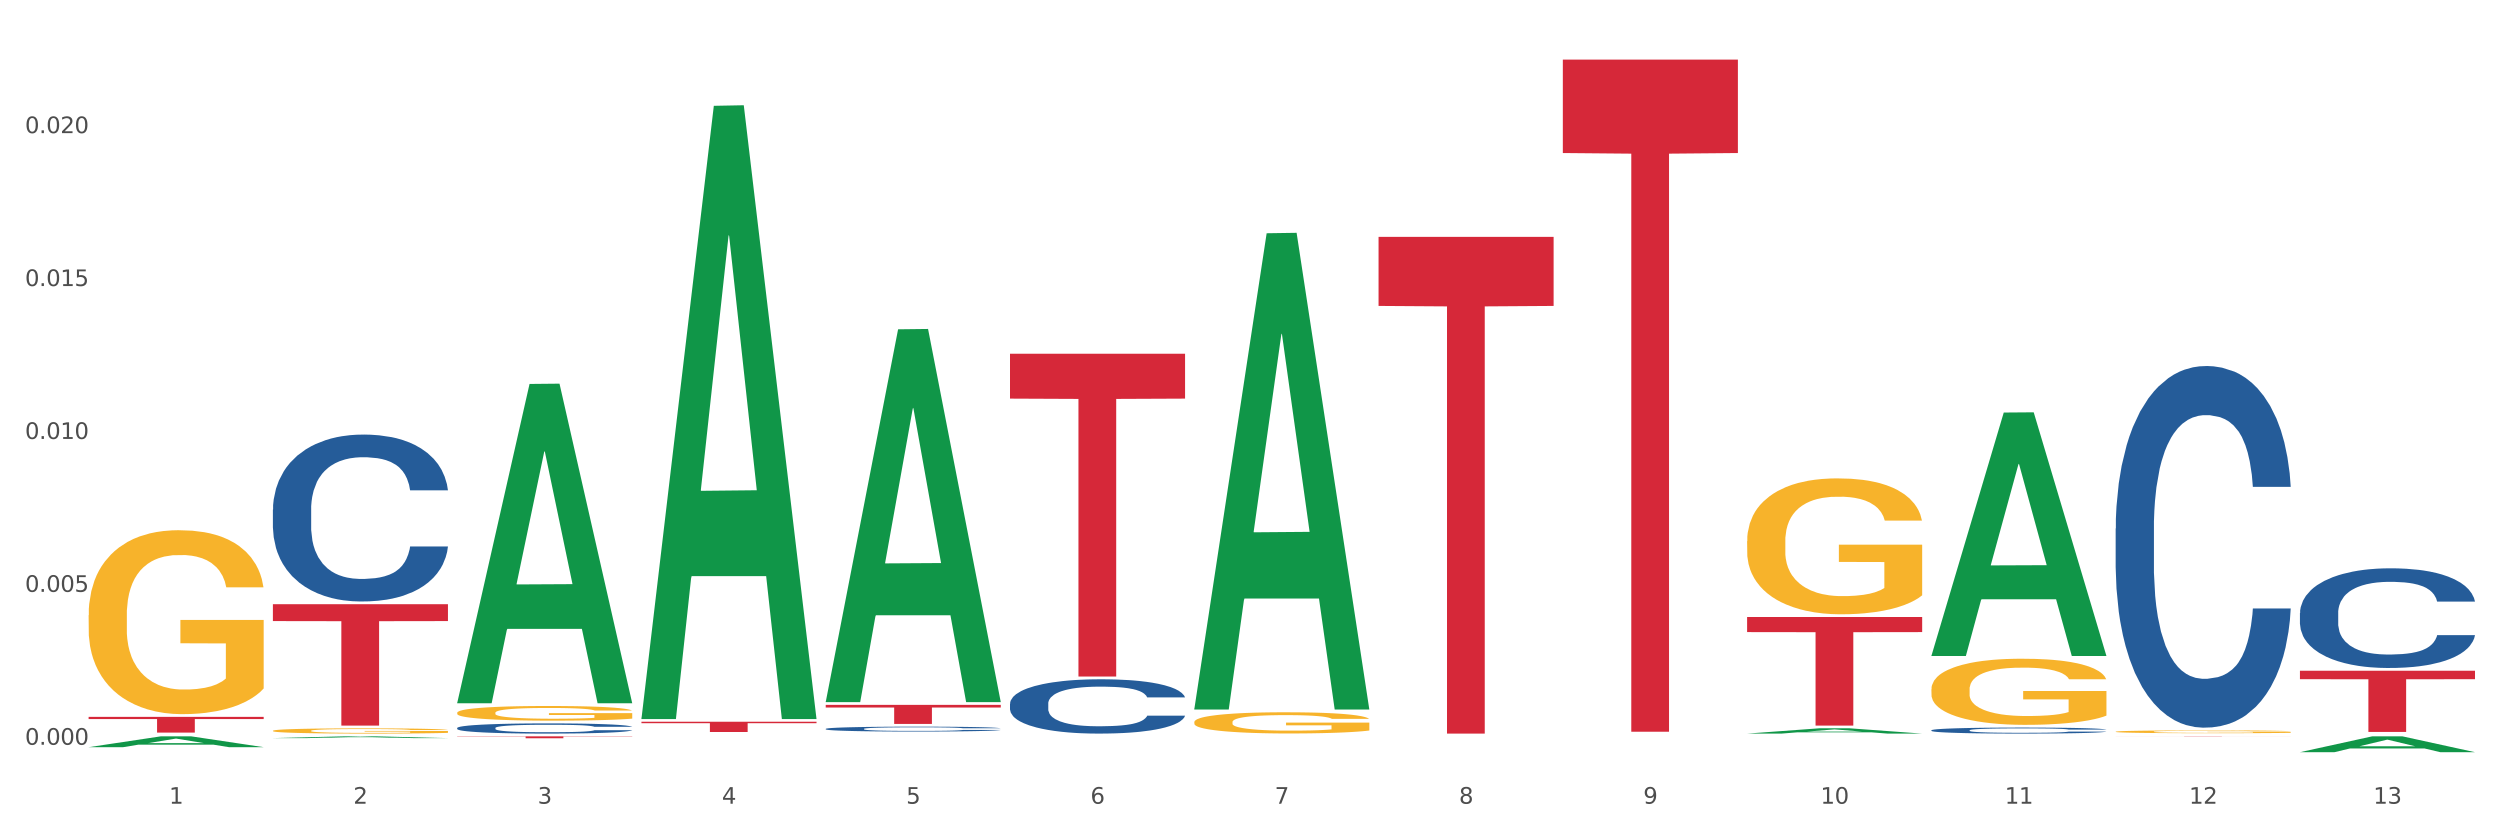 <?xml version="1.0" encoding="utf-8" standalone="no"?>
<!DOCTYPE svg PUBLIC "-//W3C//DTD SVG 1.1//EN"
  "http://www.w3.org/Graphics/SVG/1.1/DTD/svg11.dtd">
<svg xmlns:xlink="http://www.w3.org/1999/xlink" width="1080pt" height="360pt" viewBox="0 0 1080 360" xmlns="http://www.w3.org/2000/svg" version="1.1">
 <rect x="0" y="0" width="1080" height="360" fill="#333333" stroke="none"/>
 <defs>
  <style type="text/css">*{stroke-linejoin: round; stroke-linecap: butt}</style>
 </defs>
 <g id="figure_1">
  <g id="patch_1">
   <path d="M 0 360 
L 1080 360 
L 1080 0 
L 0 0 
z
" style="fill: #ffffff; stroke: #ffffff; stroke-linejoin: miter"/>
  </g>
  <g id="axes_1">
   <g id="matplotlib.axis_1">
    <g id="xtick_1">
     <g id="text_1">
      <!-- 1 -->
      <g style="fill: #4d4d4d" transform="translate(73.043 347.204) scale(0.096 -0.096)">
       <defs>
        <path id="DejaVuSans-31" d="M 794 531 
L 1825 531 
L 1825 4091 
L 703 3866 
L 703 4441 
L 1819 4666 
L 2450 4666 
L 2450 531 
L 3481 531 
L 3481 0 
L 794 0 
L 794 531 
z
" transform="scale(0.016)"/>
       </defs>
       <use xlink:href="#DejaVuSans-31"/>
      </g>
     </g>
    </g>
    <g id="xtick_2">
     <g id="text_2">
      <!-- 2 -->
      <g style="fill: #4d4d4d" transform="translate(152.65 347.204) scale(0.096 -0.096)">
       <defs>
        <path id="DejaVuSans-32" d="M 1228 531 
L 3431 531 
L 3431 0 
L 469 0 
L 469 531 
Q 828 903 1448 1529 
Q 2069 2156 2228 2338 
Q 2531 2678 2651 2914 
Q 2772 3150 2772 3378 
Q 2772 3750 2511 3984 
Q 2250 4219 1831 4219 
Q 1534 4219 1204 4116 
Q 875 4013 500 3803 
L 500 4441 
Q 881 4594 1212 4672 
Q 1544 4750 1819 4750 
Q 2544 4750 2975 4387 
Q 3406 4025 3406 3419 
Q 3406 3131 3298 2873 
Q 3191 2616 2906 2266 
Q 2828 2175 2409 1742 
Q 1991 1309 1228 531 
z
" transform="scale(0.016)"/>
       </defs>
       <use xlink:href="#DejaVuSans-32"/>
      </g>
     </g>
    </g>
    <g id="xtick_3">
     <g id="text_3">
      <!-- 3 -->
      <g style="fill: #4d4d4d" transform="translate(232.258 347.204) scale(0.096 -0.096)">
       <defs>
        <path id="DejaVuSans-33" d="M 2597 2516 
Q 3050 2419 3304 2112 
Q 3559 1806 3559 1356 
Q 3559 666 3084 287 
Q 2609 -91 1734 -91 
Q 1441 -91 1130 -33 
Q 819 25 488 141 
L 488 750 
Q 750 597 1062 519 
Q 1375 441 1716 441 
Q 2309 441 2620 675 
Q 2931 909 2931 1356 
Q 2931 1769 2642 2001 
Q 2353 2234 1838 2234 
L 1294 2234 
L 1294 2753 
L 1863 2753 
Q 2328 2753 2575 2939 
Q 2822 3125 2822 3475 
Q 2822 3834 2567 4026 
Q 2313 4219 1838 4219 
Q 1578 4219 1281 4162 
Q 984 4106 628 3988 
L 628 4550 
Q 988 4650 1302 4700 
Q 1616 4750 1894 4750 
Q 2613 4750 3031 4423 
Q 3450 4097 3450 3541 
Q 3450 3153 3228 2886 
Q 3006 2619 2597 2516 
z
" transform="scale(0.016)"/>
       </defs>
       <use xlink:href="#DejaVuSans-33"/>
      </g>
     </g>
    </g>
    <g id="xtick_4">
     <g id="text_4">
      <!-- 4 -->
      <g style="fill: #4d4d4d" transform="translate(311.865 347.204) scale(0.096 -0.096)">
       <defs>
        <path id="DejaVuSans-34" d="M 2419 4116 
L 825 1625 
L 2419 1625 
L 2419 4116 
z
M 2253 4666 
L 3047 4666 
L 3047 1625 
L 3713 1625 
L 3713 1100 
L 3047 1100 
L 3047 0 
L 2419 0 
L 2419 1100 
L 313 1100 
L 313 1709 
L 2253 4666 
z
" transform="scale(0.016)"/>
       </defs>
       <use xlink:href="#DejaVuSans-34"/>
      </g>
     </g>
    </g>
    <g id="xtick_5">
     <g id="text_5">
      <!-- 5 -->
      <g style="fill: #4d4d4d" transform="translate(391.473 347.204) scale(0.096 -0.096)">
       <defs>
        <path id="DejaVuSans-35" d="M 691 4666 
L 3169 4666 
L 3169 4134 
L 1269 4134 
L 1269 2991 
Q 1406 3038 1543 3061 
Q 1681 3084 1819 3084 
Q 2600 3084 3056 2656 
Q 3513 2228 3513 1497 
Q 3513 744 3044 326 
Q 2575 -91 1722 -91 
Q 1428 -91 1123 -41 
Q 819 9 494 109 
L 494 744 
Q 775 591 1075 516 
Q 1375 441 1709 441 
Q 2250 441 2565 725 
Q 2881 1009 2881 1497 
Q 2881 1984 2565 2268 
Q 2250 2553 1709 2553 
Q 1456 2553 1204 2497 
Q 953 2441 691 2322 
L 691 4666 
z
" transform="scale(0.016)"/>
       </defs>
       <use xlink:href="#DejaVuSans-35"/>
      </g>
     </g>
    </g>
    <g id="xtick_6">
     <g id="text_6">
      <!-- 6 -->
      <g style="fill: #4d4d4d" transform="translate(471.08 347.204) scale(0.096 -0.096)">
       <defs>
        <path id="DejaVuSans-36" d="M 2113 2584 
Q 1688 2584 1439 2293 
Q 1191 2003 1191 1497 
Q 1191 994 1439 701 
Q 1688 409 2113 409 
Q 2538 409 2786 701 
Q 3034 994 3034 1497 
Q 3034 2003 2786 2293 
Q 2538 2584 2113 2584 
z
M 3366 4563 
L 3366 3988 
Q 3128 4100 2886 4159 
Q 2644 4219 2406 4219 
Q 1781 4219 1451 3797 
Q 1122 3375 1075 2522 
Q 1259 2794 1537 2939 
Q 1816 3084 2150 3084 
Q 2853 3084 3261 2657 
Q 3669 2231 3669 1497 
Q 3669 778 3244 343 
Q 2819 -91 2113 -91 
Q 1303 -91 875 529 
Q 447 1150 447 2328 
Q 447 3434 972 4092 
Q 1497 4750 2381 4750 
Q 2619 4750 2861 4703 
Q 3103 4656 3366 4563 
z
" transform="scale(0.016)"/>
       </defs>
       <use xlink:href="#DejaVuSans-36"/>
      </g>
     </g>
    </g>
    <g id="xtick_7">
     <g id="text_7">
      <!-- 7 -->
      <g style="fill: #4d4d4d" transform="translate(550.688 347.204) scale(0.096 -0.096)">
       <defs>
        <path id="DejaVuSans-37" d="M 525 4666 
L 3525 4666 
L 3525 4397 
L 1831 0 
L 1172 0 
L 2766 4134 
L 525 4134 
L 525 4666 
z
" transform="scale(0.016)"/>
       </defs>
       <use xlink:href="#DejaVuSans-37"/>
      </g>
     </g>
    </g>
    <g id="xtick_8">
     <g id="text_8">
      <!-- 8 -->
      <g style="fill: #4d4d4d" transform="translate(630.295 347.204) scale(0.096 -0.096)">
       <defs>
        <path id="DejaVuSans-38" d="M 2034 2216 
Q 1584 2216 1326 1975 
Q 1069 1734 1069 1313 
Q 1069 891 1326 650 
Q 1584 409 2034 409 
Q 2484 409 2743 651 
Q 3003 894 3003 1313 
Q 3003 1734 2745 1975 
Q 2488 2216 2034 2216 
z
M 1403 2484 
Q 997 2584 770 2862 
Q 544 3141 544 3541 
Q 544 4100 942 4425 
Q 1341 4750 2034 4750 
Q 2731 4750 3128 4425 
Q 3525 4100 3525 3541 
Q 3525 3141 3298 2862 
Q 3072 2584 2669 2484 
Q 3125 2378 3379 2068 
Q 3634 1759 3634 1313 
Q 3634 634 3220 271 
Q 2806 -91 2034 -91 
Q 1263 -91 848 271 
Q 434 634 434 1313 
Q 434 1759 690 2068 
Q 947 2378 1403 2484 
z
M 1172 3481 
Q 1172 3119 1398 2916 
Q 1625 2713 2034 2713 
Q 2441 2713 2670 2916 
Q 2900 3119 2900 3481 
Q 2900 3844 2670 4047 
Q 2441 4250 2034 4250 
Q 1625 4250 1398 4047 
Q 1172 3844 1172 3481 
z
" transform="scale(0.016)"/>
       </defs>
       <use xlink:href="#DejaVuSans-38"/>
      </g>
     </g>
    </g>
    <g id="xtick_9">
     <g id="text_9">
      <!-- 9 -->
      <g style="fill: #4d4d4d" transform="translate(709.902 347.204) scale(0.096 -0.096)">
       <defs>
        <path id="DejaVuSans-39" d="M 703 97 
L 703 672 
Q 941 559 1184 500 
Q 1428 441 1663 441 
Q 2288 441 2617 861 
Q 2947 1281 2994 2138 
Q 2813 1869 2534 1725 
Q 2256 1581 1919 1581 
Q 1219 1581 811 2004 
Q 403 2428 403 3163 
Q 403 3881 828 4315 
Q 1253 4750 1959 4750 
Q 2769 4750 3195 4129 
Q 3622 3509 3622 2328 
Q 3622 1225 3098 567 
Q 2575 -91 1691 -91 
Q 1453 -91 1209 -44 
Q 966 3 703 97 
z
M 1959 2075 
Q 2384 2075 2632 2365 
Q 2881 2656 2881 3163 
Q 2881 3666 2632 3958 
Q 2384 4250 1959 4250 
Q 1534 4250 1286 3958 
Q 1038 3666 1038 3163 
Q 1038 2656 1286 2365 
Q 1534 2075 1959 2075 
z
" transform="scale(0.016)"/>
       </defs>
       <use xlink:href="#DejaVuSans-39"/>
      </g>
     </g>
    </g>
    <g id="xtick_10">
     <g id="text_10">
      <!-- 10 -->
      <g style="fill: #4d4d4d" transform="translate(786.456 347.204) scale(0.096 -0.096)">
       <defs>
        <path id="DejaVuSans-30" d="M 2034 4250 
Q 1547 4250 1301 3770 
Q 1056 3291 1056 2328 
Q 1056 1369 1301 889 
Q 1547 409 2034 409 
Q 2525 409 2770 889 
Q 3016 1369 3016 2328 
Q 3016 3291 2770 3770 
Q 2525 4250 2034 4250 
z
M 2034 4750 
Q 2819 4750 3233 4129 
Q 3647 3509 3647 2328 
Q 3647 1150 3233 529 
Q 2819 -91 2034 -91 
Q 1250 -91 836 529 
Q 422 1150 422 2328 
Q 422 3509 836 4129 
Q 1250 4750 2034 4750 
z
" transform="scale(0.016)"/>
       </defs>
       <use xlink:href="#DejaVuSans-31"/>
       <use xlink:href="#DejaVuSans-30" transform="translate(63.623 0)"/>
      </g>
     </g>
    </g>
    <g id="xtick_11">
     <g id="text_11">
      <!-- 11 -->
      <g style="fill: #4d4d4d" transform="translate(866.063 347.204) scale(0.096 -0.096)">
       <use xlink:href="#DejaVuSans-31"/>
       <use xlink:href="#DejaVuSans-31" transform="translate(63.623 0)"/>
      </g>
     </g>
    </g>
    <g id="xtick_12">
     <g id="text_12">
      <!-- 12 -->
      <g style="fill: #4d4d4d" transform="translate(945.671 347.204) scale(0.096 -0.096)">
       <use xlink:href="#DejaVuSans-31"/>
       <use xlink:href="#DejaVuSans-32" transform="translate(63.623 0)"/>
      </g>
     </g>
    </g>
    <g id="xtick_13">
     <g id="text_13">
      <!-- 13 -->
      <g style="fill: #4d4d4d" transform="translate(1025.278 347.204) scale(0.096 -0.096)">
       <use xlink:href="#DejaVuSans-31"/>
       <use xlink:href="#DejaVuSans-33" transform="translate(63.623 0)"/>
      </g>
     </g>
    </g>
    <g id="xtick_14"/>
    <g id="xtick_15"/>
    <g id="xtick_16"/>
    <g id="xtick_17"/>
    <g id="xtick_18"/>
    <g id="xtick_19"/>
    <g id="xtick_20"/>
    <g id="xtick_21"/>
    <g id="xtick_22"/>
    <g id="xtick_23"/>
    <g id="xtick_24"/>
    <g id="xtick_25"/>
   </g>
   <g id="matplotlib.axis_2">
    <g id="ytick_1">
     <g id="text_14">
      <!-- 0.000 -->
      <g style="fill: #4d4d4d" transform="translate(10.8 321.731) scale(0.096 -0.096)">
       <defs>
        <path id="DejaVuSans-2e" d="M 684 794 
L 1344 794 
L 1344 0 
L 684 0 
L 684 794 
z
" transform="scale(0.016)"/>
       </defs>
       <use xlink:href="#DejaVuSans-30"/>
       <use xlink:href="#DejaVuSans-2e" transform="translate(63.623 0)"/>
       <use xlink:href="#DejaVuSans-30" transform="translate(95.41 0)"/>
       <use xlink:href="#DejaVuSans-30" transform="translate(159.033 0)"/>
       <use xlink:href="#DejaVuSans-30" transform="translate(222.656 0)"/>
      </g>
     </g>
    </g>
    <g id="ytick_2">
     <g id="text_15">
      <!-- 0.005 -->
      <g style="fill: #4d4d4d" transform="translate(10.8 255.677) scale(0.096 -0.096)">
       <use xlink:href="#DejaVuSans-30"/>
       <use xlink:href="#DejaVuSans-2e" transform="translate(63.623 0)"/>
       <use xlink:href="#DejaVuSans-30" transform="translate(95.41 0)"/>
       <use xlink:href="#DejaVuSans-30" transform="translate(159.033 0)"/>
       <use xlink:href="#DejaVuSans-35" transform="translate(222.656 0)"/>
      </g>
     </g>
    </g>
    <g id="ytick_3">
     <g id="text_16">
      <!-- 0.010 -->
      <g style="fill: #4d4d4d" transform="translate(10.8 189.623) scale(0.096 -0.096)">
       <use xlink:href="#DejaVuSans-30"/>
       <use xlink:href="#DejaVuSans-2e" transform="translate(63.623 0)"/>
       <use xlink:href="#DejaVuSans-30" transform="translate(95.41 0)"/>
       <use xlink:href="#DejaVuSans-31" transform="translate(159.033 0)"/>
       <use xlink:href="#DejaVuSans-30" transform="translate(222.656 0)"/>
      </g>
     </g>
    </g>
    <g id="ytick_4">
     <g id="text_17">
      <!-- 0.015 -->
      <g style="fill: #4d4d4d" transform="translate(10.8 123.57) scale(0.096 -0.096)">
       <use xlink:href="#DejaVuSans-30"/>
       <use xlink:href="#DejaVuSans-2e" transform="translate(63.623 0)"/>
       <use xlink:href="#DejaVuSans-30" transform="translate(95.41 0)"/>
       <use xlink:href="#DejaVuSans-31" transform="translate(159.033 0)"/>
       <use xlink:href="#DejaVuSans-35" transform="translate(222.656 0)"/>
      </g>
     </g>
    </g>
    <g id="ytick_5">
     <g id="text_18">
      <!-- 0.020 -->
      <g style="fill: #4d4d4d" transform="translate(10.8 57.516) scale(0.096 -0.096)">
       <use xlink:href="#DejaVuSans-30"/>
       <use xlink:href="#DejaVuSans-2e" transform="translate(63.623 0)"/>
       <use xlink:href="#DejaVuSans-30" transform="translate(95.41 0)"/>
       <use xlink:href="#DejaVuSans-32" transform="translate(159.033 0)"/>
       <use xlink:href="#DejaVuSans-30" transform="translate(222.656 0)"/>
      </g>
     </g>
    </g>
    <g id="ytick_6"/>
    <g id="ytick_7"/>
    <g id="ytick_8"/>
    <g id="ytick_9"/>
    <g id="ytick_10"/>
   </g>
   <g id="PolyCollection_1">
    <path d="M 38.283 322.774 
L 38.361 322.77 
L 69.547 318.088 
L 82.49 318.083 
L 113.91 322.783 
L 98.941 322.783 
L 92.158 321.689 
L 59.958 321.689 
L 59.724 321.706 
L 53.175 322.783 
L 38.283 322.783 
L 38.283 322.774 
L 64.012 321.036 
L 88.103 321.031 
L 76.175 319.085 
L 76.019 319.076 
L 75.863 319.09 
L 63.934 321.031 
L 64.012 321.036 
L 38.283 322.774 
z
" clip-path="url(#p42f9d87f06)" style="fill: #109648"/>
    <path d="M 38.283 309.689 
L 113.91 309.689 
L 113.91 310.631 
L 84.161 310.637 
L 84.161 316.47 
L 67.853 316.47 
L 67.853 310.637 
L 38.283 310.631 
L 38.283 309.695 
L 38.283 309.689 
z
" clip-path="url(#p42f9d87f06)" style="fill: #d62839"/>
    <path d="M 117.89 261.016 
L 193.518 261.016 
L 193.518 268.306 
L 163.769 268.355 
L 163.769 313.474 
L 147.46 313.474 
L 147.46 268.355 
L 117.89 268.306 
L 117.89 261.065 
L 117.89 261.016 
z
" clip-path="url(#p42f9d87f06)" style="fill: #d62839"/>
    <path d="M 197.498 318.083 
L 273.125 318.083 
L 273.125 318.2 
L 243.376 318.201 
L 243.376 318.925 
L 227.068 318.925 
L 227.068 318.201 
L 197.498 318.2 
L 197.498 318.084 
L 197.498 318.083 
z
" clip-path="url(#p42f9d87f06)" style="fill: #d62839"/>
    <path d="M 277.105 311.799 
L 352.733 311.799 
L 352.733 312.414 
L 322.984 312.418 
L 322.984 316.227 
L 306.675 316.227 
L 306.675 312.418 
L 277.105 312.414 
L 277.105 311.803 
L 277.105 311.799 
z
" clip-path="url(#p42f9d87f06)" style="fill: #d62839"/>
    <path d="M 356.713 304.504 
L 432.34 304.504 
L 432.34 305.649 
L 402.591 305.657 
L 402.591 312.744 
L 386.283 312.744 
L 386.283 305.657 
L 356.713 305.649 
L 356.713 304.512 
L 356.713 304.504 
z
" clip-path="url(#p42f9d87f06)" style="fill: #d62839"/>
    <path d="M 436.32 152.824 
L 511.948 152.824 
L 511.948 172.203 
L 482.199 172.334 
L 482.199 292.275 
L 465.89 292.275 
L 465.89 172.334 
L 436.32 172.203 
L 436.32 152.955 
L 436.32 152.824 
z
" clip-path="url(#p42f9d87f06)" style="fill: #d62839"/>
    <path d="M 595.535 102.34 
L 671.163 102.34 
L 671.163 132.159 
L 641.413 132.36 
L 641.413 316.914 
L 625.105 316.914 
L 625.105 132.36 
L 595.535 132.159 
L 595.535 102.541 
L 595.535 102.34 
z
" clip-path="url(#p42f9d87f06)" style="fill: #d62839"/>
    <path d="M 754.75 266.548 
L 830.378 266.548 
L 830.378 273.065 
L 800.628 273.109 
L 800.628 313.448 
L 784.32 313.448 
L 784.32 273.109 
L 754.75 273.065 
L 754.75 266.592 
L 754.75 266.548 
z
" clip-path="url(#p42f9d87f06)" style="fill: #d62839"/>
    <path d="M 913.965 316.093 
L 914.055 316.092 
L 914.055 316.051 
L 914.233 316.017 
L 915.126 315.933 
L 916.465 315.864 
L 917.448 315.827 
L 918.43 315.797 
L 919.591 315.767 
L 921.019 315.736 
L 923.609 315.69 
L 925.216 315.667 
L 927.18 315.642 
L 930.752 315.607 
L 933.341 315.587 
L 936.02 315.57 
L 940.395 315.55 
L 943.252 315.541 
L 946.288 315.534 
L 949.949 315.53 
L 952.716 315.529 
L 958.788 315.532 
L 963.967 315.542 
L 966.467 315.55 
L 969.681 315.563 
L 971.378 315.572 
L 974.146 315.59 
L 977.003 315.613 
L 978.967 315.634 
L 981.914 315.671 
L 984.146 315.709 
L 986.2 315.756 
L 987.271 315.788 
L 988.075 315.819 
L 988.789 315.853 
L 989.503 315.908 
L 973.431 315.908 
L 972.806 315.869 
L 971.824 315.832 
L 970.396 315.796 
L 969.146 315.774 
L 967.003 315.746 
L 965.038 315.728 
L 962.985 315.715 
L 960.485 315.704 
L 958.52 315.698 
L 955.752 315.694 
L 950.306 315.695 
L 946.645 315.704 
L 944.145 315.715 
L 942.538 315.725 
L 941.109 315.736 
L 939.502 315.752 
L 937.627 315.775 
L 936.287 315.796 
L 934.948 315.823 
L 933.877 315.85 
L 932.894 315.881 
L 932.091 315.914 
L 931.466 315.949 
L 930.93 315.991 
L 930.484 316.061 
L 930.484 316.214 
L 930.662 316.249 
L 931.109 316.294 
L 931.644 316.329 
L 932.537 316.37 
L 933.341 316.398 
L 934.859 316.438 
L 936.555 316.472 
L 937.895 316.493 
L 939.234 316.511 
L 941.555 316.535 
L 944.145 316.555 
L 946.377 316.567 
L 949.413 316.579 
L 951.466 316.583 
L 953.252 316.585 
L 957.627 316.585 
L 960.752 316.582 
L 964.235 316.574 
L 966.913 316.564 
L 969.146 316.552 
L 971.646 316.532 
L 973.253 316.513 
L 973.253 316.28 
L 953.609 316.279 
L 953.609 316.124 
L 989.593 316.124 
L 989.593 316.579 
L 988.075 316.602 
L 986.378 316.623 
L 984.592 316.642 
L 981.914 316.666 
L 978.699 316.688 
L 975.842 316.703 
L 972.806 316.717 
L 969.235 316.729 
L 964.592 316.74 
L 961.735 316.745 
L 958.163 316.748 
L 953.967 316.749 
L 950.306 316.747 
L 946.734 316.741 
L 942.984 316.731 
L 939.323 316.717 
L 936.555 316.702 
L 933.787 316.684 
L 930.841 316.661 
L 928.519 316.639 
L 926.734 316.619 
L 924.769 316.593 
L 922.626 316.56 
L 921.019 316.53 
L 919.591 316.498 
L 918.073 316.458 
L 917.001 316.424 
L 915.93 316.38 
L 915.305 316.348 
L 914.59 316.298 
L 914.055 316.228 
L 913.965 316.093 
z
" clip-path="url(#p42f9d87f06)" style="fill: #f7b32b"/>
    <path d="M 993.573 264.857 
L 993.662 264.818 
L 993.662 263.716 
L 993.93 262.222 
L 994.914 259.469 
L 996.165 257.384 
L 998.311 254.946 
L 999.473 253.923 
L 1000.993 252.782 
L 1004.121 250.934 
L 1007.697 249.361 
L 1010.2 248.495 
L 1012.077 247.945 
L 1016.279 246.961 
L 1018.693 246.529 
L 1021.196 246.175 
L 1023.341 245.939 
L 1026.917 245.663 
L 1029.777 245.545 
L 1033.085 245.506 
L 1035.856 245.545 
L 1039.521 245.703 
L 1044.885 246.175 
L 1046.941 246.45 
L 1049.712 246.922 
L 1052.573 247.551 
L 1054.897 248.181 
L 1057.579 249.085 
L 1060.35 250.265 
L 1063.032 251.76 
L 1064.909 253.136 
L 1066.429 254.592 
L 1067.77 256.362 
L 1068.753 258.289 
L 1069.2 259.901 
L 1052.841 259.901 
L 1052.394 258.446 
L 1051.5 256.873 
L 1050.606 255.811 
L 1049.623 254.946 
L 1048.103 253.962 
L 1046.762 253.333 
L 1044.527 252.586 
L 1042.471 252.114 
L 1040.773 251.838 
L 1038.717 251.602 
L 1034.336 251.366 
L 1031.208 251.366 
L 1029.241 251.445 
L 1026.827 251.642 
L 1024.771 251.917 
L 1022.358 252.389 
L 1020.48 252.9 
L 1018.603 253.569 
L 1017.53 254.041 
L 1015.921 254.906 
L 1014.849 255.614 
L 1013.418 256.834 
L 1012.614 257.699 
L 1011.183 259.941 
L 1010.558 261.593 
L 1010.29 262.733 
L 1010.111 263.992 
L 1010.111 270.127 
L 1010.647 272.881 
L 1011.094 274.061 
L 1011.809 275.398 
L 1013.15 277.128 
L 1015.117 278.82 
L 1017.173 280.039 
L 1018.871 280.786 
L 1020.48 281.337 
L 1022.089 281.769 
L 1024.056 282.163 
L 1025.665 282.399 
L 1028.079 282.635 
L 1030.939 282.753 
L 1033.174 282.753 
L 1037.733 282.556 
L 1039.789 282.359 
L 1041.756 282.084 
L 1043.902 281.651 
L 1045.6 281.179 
L 1046.583 280.826 
L 1048.192 280.078 
L 1049.444 279.292 
L 1050.517 278.387 
L 1051.232 277.6 
L 1052.036 276.42 
L 1052.662 275.083 
L 1052.841 274.375 
L 1069.2 274.375 
L 1068.842 275.791 
L 1068.217 277.168 
L 1066.965 279.016 
L 1065.982 280.078 
L 1064.462 281.376 
L 1062.853 282.477 
L 1060.618 283.697 
L 1058.562 284.601 
L 1056.417 285.388 
L 1054.092 286.096 
L 1049.891 287.079 
L 1048.371 287.354 
L 1045.153 287.826 
L 1042.65 288.102 
L 1038.985 288.377 
L 1035.23 288.534 
L 1031.297 288.574 
L 1027.811 288.495 
L 1023.967 288.259 
L 1021.553 288.023 
L 1018.871 287.669 
L 1015.743 287.118 
L 1012.793 286.45 
L 1010.021 285.663 
L 1007.429 284.759 
L 1005.015 283.736 
L 1001.887 282.045 
L 999.562 280.393 
L 997.864 278.859 
L 996.702 277.561 
L 995.54 275.909 
L 994.914 274.769 
L 993.93 272.015 
L 993.573 269.459 
L 993.573 264.857 
z
" clip-path="url(#p42f9d87f06)" style="fill: #255c99"/>
    <path d="M 834.358 315.478 
L 834.447 315.476 
L 834.447 315.409 
L 834.715 315.319 
L 835.699 315.152 
L 836.95 315.026 
L 839.096 314.878 
L 840.258 314.816 
L 841.778 314.747 
L 844.906 314.635 
L 848.482 314.54 
L 850.985 314.488 
L 852.862 314.454 
L 857.064 314.395 
L 859.478 314.368 
L 861.981 314.347 
L 864.126 314.333 
L 867.702 314.316 
L 870.562 314.309 
L 873.87 314.307 
L 876.641 314.309 
L 880.306 314.318 
L 885.67 314.347 
L 887.726 314.364 
L 890.497 314.392 
L 893.358 314.43 
L 895.682 314.468 
L 898.364 314.523 
L 901.135 314.595 
L 903.817 314.685 
L 905.694 314.769 
L 907.214 314.857 
L 908.555 314.964 
L 909.538 315.081 
L 909.985 315.178 
L 893.626 315.178 
L 893.179 315.09 
L 892.285 314.995 
L 891.391 314.93 
L 890.408 314.878 
L 888.888 314.819 
L 887.547 314.78 
L 885.312 314.735 
L 883.256 314.707 
L 881.558 314.69 
L 879.502 314.676 
L 875.121 314.661 
L 871.993 314.661 
L 870.026 314.666 
L 867.612 314.678 
L 865.556 314.695 
L 863.143 314.723 
L 861.265 314.754 
L 859.388 314.795 
L 858.315 314.823 
L 856.706 314.876 
L 855.634 314.919 
L 854.203 314.992 
L 853.399 315.045 
L 851.968 315.181 
L 851.343 315.281 
L 851.075 315.35 
L 850.896 315.426 
L 850.896 315.797 
L 851.432 315.964 
L 851.879 316.035 
L 852.594 316.116 
L 853.935 316.221 
L 855.902 316.324 
L 857.958 316.397 
L 859.656 316.443 
L 861.265 316.476 
L 862.875 316.502 
L 864.841 316.526 
L 866.45 316.54 
L 868.864 316.555 
L 871.724 316.562 
L 873.959 316.562 
L 878.518 316.55 
L 880.574 316.538 
L 882.541 316.521 
L 884.687 316.495 
L 886.385 316.466 
L 887.368 316.445 
L 888.977 316.4 
L 890.229 316.352 
L 891.302 316.297 
L 892.017 316.25 
L 892.821 316.178 
L 893.447 316.097 
L 893.626 316.054 
L 909.985 316.054 
L 909.627 316.14 
L 909.002 316.224 
L 907.75 316.336 
L 906.767 316.4 
L 905.247 316.478 
L 903.638 316.545 
L 901.403 316.619 
L 899.347 316.674 
L 897.202 316.721 
L 894.877 316.764 
L 890.676 316.824 
L 889.156 316.84 
L 885.938 316.869 
L 883.435 316.886 
L 879.77 316.902 
L 876.015 316.912 
L 872.082 316.914 
L 868.596 316.909 
L 864.752 316.895 
L 862.338 316.881 
L 859.656 316.859 
L 856.528 316.826 
L 853.578 316.786 
L 850.806 316.738 
L 848.214 316.683 
L 845.8 316.621 
L 842.672 316.519 
L 840.347 316.419 
L 838.649 316.326 
L 837.487 316.247 
L 836.325 316.147 
L 835.699 316.078 
L 834.715 315.912 
L 834.358 315.757 
L 834.358 315.478 
z
" clip-path="url(#p42f9d87f06)" style="fill: #255c99"/>
    <path d="M 436.32 303.99 
L 436.41 303.968 
L 436.41 303.368 
L 436.678 302.554 
L 437.661 301.053 
L 438.913 299.917 
L 441.058 298.588 
L 442.22 298.031 
L 443.74 297.41 
L 446.869 296.402 
L 450.445 295.545 
L 452.948 295.073 
L 454.825 294.773 
L 459.026 294.237 
L 461.44 294.002 
L 463.943 293.809 
L 466.089 293.68 
L 469.664 293.53 
L 472.525 293.466 
L 475.832 293.444 
L 478.604 293.466 
L 482.269 293.552 
L 487.632 293.809 
L 489.689 293.959 
L 492.46 294.216 
L 495.32 294.559 
L 497.645 294.902 
L 500.326 295.395 
L 503.098 296.038 
L 505.779 296.852 
L 507.657 297.603 
L 509.176 298.396 
L 510.517 299.36 
L 511.501 300.41 
L 511.948 301.289 
L 495.589 301.289 
L 495.142 300.496 
L 494.248 299.639 
L 493.354 299.06 
L 492.37 298.588 
L 490.851 298.053 
L 489.51 297.71 
L 487.275 297.302 
L 485.219 297.045 
L 483.52 296.895 
L 481.464 296.767 
L 477.084 296.638 
L 473.955 296.638 
L 471.989 296.681 
L 469.575 296.788 
L 467.519 296.938 
L 465.105 297.195 
L 463.228 297.474 
L 461.351 297.838 
L 460.278 298.096 
L 458.669 298.567 
L 457.596 298.953 
L 456.166 299.617 
L 455.361 300.089 
L 453.931 301.311 
L 453.305 302.211 
L 453.037 302.832 
L 452.858 303.518 
L 452.858 306.862 
L 453.395 308.362 
L 453.842 309.005 
L 454.557 309.734 
L 455.898 310.677 
L 457.864 311.599 
L 459.92 312.263 
L 461.619 312.67 
L 463.228 312.97 
L 464.837 313.206 
L 466.804 313.421 
L 468.413 313.549 
L 470.826 313.678 
L 473.687 313.742 
L 475.922 313.742 
L 480.481 313.635 
L 482.537 313.528 
L 484.504 313.378 
L 486.649 313.142 
L 488.348 312.885 
L 489.331 312.692 
L 490.94 312.285 
L 492.192 311.856 
L 493.264 311.363 
L 493.979 310.934 
L 494.784 310.291 
L 495.41 309.562 
L 495.589 309.177 
L 511.948 309.177 
L 511.59 309.948 
L 510.964 310.698 
L 509.713 311.706 
L 508.729 312.285 
L 507.21 312.992 
L 505.601 313.592 
L 503.366 314.256 
L 501.31 314.749 
L 499.164 315.178 
L 496.84 315.564 
L 492.639 316.1 
L 491.119 316.25 
L 487.901 316.507 
L 485.398 316.657 
L 481.732 316.807 
L 477.978 316.893 
L 474.045 316.914 
L 470.558 316.871 
L 466.714 316.743 
L 464.301 316.614 
L 461.619 316.421 
L 458.49 316.121 
L 455.54 315.757 
L 452.769 315.328 
L 450.176 314.835 
L 447.763 314.278 
L 444.634 313.356 
L 442.31 312.456 
L 440.611 311.62 
L 439.449 310.913 
L 438.287 310.013 
L 437.661 309.391 
L 436.678 307.891 
L 436.32 306.497 
L 436.32 303.99 
z
" clip-path="url(#p42f9d87f06)" style="fill: #255c99"/>
    <path d="M 356.713 314.865 
L 356.802 314.863 
L 356.802 314.809 
L 357.071 314.735 
L 358.054 314.6 
L 359.305 314.497 
L 361.451 314.377 
L 362.613 314.327 
L 364.133 314.271 
L 367.261 314.18 
L 370.837 314.103 
L 373.34 314.06 
L 375.217 314.033 
L 379.419 313.985 
L 381.833 313.963 
L 384.336 313.946 
L 386.481 313.934 
L 390.057 313.921 
L 392.917 313.915 
L 396.225 313.913 
L 398.996 313.915 
L 402.661 313.923 
L 408.025 313.946 
L 410.081 313.959 
L 412.852 313.983 
L 415.713 314.014 
L 418.037 314.045 
L 420.719 314.089 
L 423.49 314.147 
L 426.172 314.221 
L 428.049 314.288 
L 429.569 314.36 
L 430.91 314.447 
L 431.893 314.542 
L 432.34 314.621 
L 415.981 314.621 
L 415.534 314.55 
L 414.64 314.472 
L 413.746 314.42 
L 412.763 314.377 
L 411.243 314.329 
L 409.902 314.298 
L 407.667 314.261 
L 405.611 314.238 
L 403.913 314.225 
L 401.857 314.213 
L 397.477 314.201 
L 394.348 314.201 
L 392.381 314.205 
L 389.967 314.215 
L 387.911 314.228 
L 385.498 314.252 
L 383.62 314.277 
L 381.743 314.31 
L 380.67 314.333 
L 379.061 314.375 
L 377.989 314.41 
L 376.558 314.47 
L 375.754 314.513 
L 374.324 314.623 
L 373.698 314.704 
L 373.43 314.76 
L 373.251 314.822 
L 373.251 315.124 
L 373.787 315.26 
L 374.234 315.318 
L 374.949 315.383 
L 376.29 315.468 
L 378.257 315.552 
L 380.313 315.612 
L 382.011 315.648 
L 383.62 315.675 
L 385.23 315.697 
L 387.196 315.716 
L 388.805 315.728 
L 391.219 315.739 
L 394.08 315.745 
L 396.314 315.745 
L 400.873 315.735 
L 402.93 315.726 
L 404.896 315.712 
L 407.042 315.691 
L 408.74 315.668 
L 409.723 315.65 
L 411.333 315.614 
L 412.584 315.575 
L 413.657 315.53 
L 414.372 315.492 
L 415.176 315.434 
L 415.802 315.368 
L 415.981 315.333 
L 432.34 315.333 
L 431.983 315.403 
L 431.357 315.47 
L 430.105 315.561 
L 429.122 315.614 
L 427.602 315.677 
L 425.993 315.732 
L 423.758 315.792 
L 421.702 315.836 
L 419.557 315.875 
L 417.233 315.91 
L 413.031 315.958 
L 411.511 315.971 
L 408.293 315.995 
L 405.79 316.008 
L 402.125 316.022 
L 398.37 316.029 
L 394.437 316.031 
L 390.951 316.028 
L 387.107 316.016 
L 384.693 316.004 
L 382.011 315.987 
L 378.883 315.96 
L 375.933 315.927 
L 373.161 315.888 
L 370.569 315.844 
L 368.155 315.793 
L 365.027 315.71 
L 362.702 315.629 
L 361.004 315.554 
L 359.842 315.49 
L 358.68 315.408 
L 358.054 315.352 
L 357.071 315.217 
L 356.713 315.091 
L 356.713 314.865 
z
" clip-path="url(#p42f9d87f06)" style="fill: #255c99"/>
    <path d="M 197.498 314.483 
L 197.587 314.479 
L 197.587 314.367 
L 197.856 314.213 
L 198.839 313.931 
L 200.09 313.718 
L 202.236 313.468 
L 203.398 313.363 
L 204.918 313.246 
L 208.046 313.056 
L 211.622 312.895 
L 214.125 312.807 
L 216.002 312.75 
L 220.204 312.649 
L 222.618 312.605 
L 225.121 312.569 
L 227.266 312.544 
L 230.842 312.516 
L 233.702 312.504 
L 237.01 312.5 
L 239.781 312.504 
L 243.446 312.52 
L 248.81 312.569 
L 250.866 312.597 
L 253.637 312.645 
L 256.498 312.71 
L 258.822 312.774 
L 261.504 312.867 
L 264.275 312.988 
L 266.957 313.141 
L 268.834 313.282 
L 270.354 313.431 
L 271.695 313.613 
L 272.678 313.81 
L 273.125 313.976 
L 256.766 313.976 
L 256.319 313.826 
L 255.425 313.665 
L 254.531 313.556 
L 253.548 313.468 
L 252.028 313.367 
L 250.687 313.302 
L 248.452 313.226 
L 246.396 313.177 
L 244.698 313.149 
L 242.642 313.125 
L 238.262 313.101 
L 235.133 313.101 
L 233.166 313.109 
L 230.752 313.129 
L 228.696 313.157 
L 226.283 313.206 
L 224.406 313.258 
L 222.528 313.327 
L 221.456 313.375 
L 219.846 313.464 
L 218.774 313.536 
L 217.343 313.661 
L 216.539 313.75 
L 215.109 313.98 
L 214.483 314.149 
L 214.215 314.266 
L 214.036 314.395 
L 214.036 315.024 
L 214.572 315.306 
L 215.019 315.427 
L 215.734 315.564 
L 217.075 315.741 
L 219.042 315.914 
L 221.098 316.039 
L 222.796 316.116 
L 224.406 316.172 
L 226.015 316.217 
L 227.981 316.257 
L 229.59 316.281 
L 232.004 316.305 
L 234.865 316.318 
L 237.099 316.318 
L 241.658 316.297 
L 243.715 316.277 
L 245.681 316.249 
L 247.827 316.205 
L 249.525 316.156 
L 250.508 316.12 
L 252.118 316.043 
L 253.369 315.963 
L 254.442 315.87 
L 255.157 315.79 
L 255.961 315.669 
L 256.587 315.532 
L 256.766 315.459 
L 273.125 315.459 
L 272.768 315.604 
L 272.142 315.745 
L 270.89 315.935 
L 269.907 316.043 
L 268.387 316.176 
L 266.778 316.289 
L 264.543 316.414 
L 262.487 316.507 
L 260.342 316.588 
L 258.018 316.66 
L 253.816 316.761 
L 252.296 316.789 
L 249.078 316.838 
L 246.575 316.866 
L 242.91 316.894 
L 239.155 316.91 
L 235.222 316.914 
L 231.736 316.906 
L 227.892 316.882 
L 225.478 316.858 
L 222.796 316.821 
L 219.668 316.765 
L 216.718 316.697 
L 213.946 316.616 
L 211.354 316.523 
L 208.94 316.418 
L 205.812 316.245 
L 203.487 316.076 
L 201.789 315.919 
L 200.627 315.785 
L 199.465 315.616 
L 198.839 315.499 
L 197.856 315.217 
L 197.498 314.955 
L 197.498 314.483 
z
" clip-path="url(#p42f9d87f06)" style="fill: #255c99"/>
    <path d="M 117.89 220.133 
L 117.98 220.068 
L 117.98 218.224 
L 118.248 215.721 
L 119.231 211.111 
L 120.483 207.62 
L 122.628 203.537 
L 123.79 201.825 
L 125.31 199.915 
L 128.439 196.819 
L 132.015 194.185 
L 134.518 192.736 
L 136.395 191.814 
L 140.597 190.167 
L 143.01 189.443 
L 145.513 188.85 
L 147.659 188.455 
L 151.234 187.994 
L 154.095 187.797 
L 157.403 187.731 
L 160.174 187.797 
L 163.839 188.06 
L 169.203 188.85 
L 171.259 189.311 
L 174.03 190.102 
L 176.89 191.155 
L 179.215 192.209 
L 181.896 193.724 
L 184.668 195.7 
L 187.349 198.202 
L 189.227 200.507 
L 190.746 202.944 
L 192.087 205.908 
L 193.071 209.135 
L 193.518 211.835 
L 177.159 211.835 
L 176.712 209.398 
L 175.818 206.764 
L 174.924 204.986 
L 173.94 203.537 
L 172.421 201.89 
L 171.08 200.837 
L 168.845 199.585 
L 166.789 198.795 
L 165.09 198.334 
L 163.034 197.939 
L 158.654 197.544 
L 155.525 197.544 
L 153.559 197.675 
L 151.145 198.005 
L 149.089 198.466 
L 146.675 199.256 
L 144.798 200.112 
L 142.921 201.232 
L 141.848 202.022 
L 140.239 203.471 
L 139.166 204.656 
L 137.736 206.698 
L 136.931 208.147 
L 135.501 211.901 
L 134.875 214.667 
L 134.607 216.577 
L 134.428 218.685 
L 134.428 228.959 
L 134.965 233.569 
L 135.412 235.544 
L 136.127 237.784 
L 137.468 240.682 
L 139.434 243.513 
L 141.49 245.555 
L 143.189 246.806 
L 144.798 247.728 
L 146.407 248.453 
L 148.374 249.112 
L 149.983 249.507 
L 152.396 249.902 
L 155.257 250.099 
L 157.492 250.099 
L 162.051 249.77 
L 164.107 249.441 
L 166.074 248.98 
L 168.219 248.255 
L 169.918 247.465 
L 170.901 246.872 
L 172.51 245.621 
L 173.762 244.304 
L 174.834 242.789 
L 175.549 241.472 
L 176.354 239.496 
L 176.98 237.257 
L 177.159 236.071 
L 193.518 236.071 
L 193.16 238.442 
L 192.534 240.747 
L 191.283 243.843 
L 190.299 245.621 
L 188.78 247.794 
L 187.171 249.638 
L 184.936 251.68 
L 182.88 253.195 
L 180.734 254.512 
L 178.41 255.697 
L 174.209 257.344 
L 172.689 257.805 
L 169.471 258.595 
L 166.968 259.056 
L 163.303 259.517 
L 159.548 259.781 
L 155.615 259.847 
L 152.128 259.715 
L 148.284 259.32 
L 145.871 258.925 
L 143.189 258.332 
L 140.06 257.41 
L 137.11 256.29 
L 134.339 254.973 
L 131.747 253.458 
L 129.333 251.746 
L 126.204 248.914 
L 123.88 246.148 
L 122.181 243.579 
L 121.019 241.406 
L 119.857 238.64 
L 119.231 236.73 
L 118.248 232.12 
L 117.89 227.839 
L 117.89 220.133 
z
" clip-path="url(#p42f9d87f06)" style="fill: #255c99"/>
    <path d="M 913.965 318.083 
L 989.593 318.083 
L 989.593 318.097 
L 959.843 318.097 
L 959.843 318.178 
L 943.535 318.178 
L 943.535 318.097 
L 913.965 318.097 
L 913.965 318.084 
L 913.965 318.083 
z
" clip-path="url(#p42f9d87f06)" style="fill: #d62839"/>
    <path d="M 993.573 289.743 
L 1069.2 289.743 
L 1069.2 293.418 
L 1039.451 293.443 
L 1039.451 316.189 
L 1023.143 316.189 
L 1023.143 293.443 
L 993.573 293.418 
L 993.573 289.768 
L 993.573 289.743 
z
" clip-path="url(#p42f9d87f06)" style="fill: #d62839"/>
    <path d="M 38.283 265.77 
L 38.372 265.698 
L 38.372 263.085 
L 38.551 260.835 
L 39.444 255.392 
L 40.783 250.892 
L 41.765 248.497 
L 42.747 246.537 
L 43.908 244.577 
L 45.337 242.545 
L 47.926 239.57 
L 49.533 238.045 
L 51.498 236.449 
L 55.069 234.126 
L 57.659 232.82 
L 60.337 231.731 
L 64.712 230.425 
L 67.57 229.844 
L 70.605 229.409 
L 74.266 229.118 
L 77.034 229.046 
L 83.106 229.263 
L 88.284 229.917 
L 90.784 230.425 
L 93.999 231.296 
L 95.695 231.876 
L 98.463 233.037 
L 101.32 234.562 
L 103.285 235.868 
L 106.231 238.336 
L 108.464 240.803 
L 110.517 243.852 
L 111.589 245.956 
L 112.392 247.916 
L 113.107 250.166 
L 113.821 253.722 
L 97.749 253.722 
L 97.124 251.182 
L 96.142 248.787 
L 94.713 246.465 
L 93.463 245.013 
L 91.32 243.198 
L 89.356 242.037 
L 87.302 241.166 
L 84.802 240.44 
L 82.838 240.078 
L 80.07 239.787 
L 74.623 239.86 
L 70.962 240.44 
L 68.462 241.166 
L 66.855 241.819 
L 65.427 242.545 
L 63.819 243.561 
L 61.944 245.086 
L 60.605 246.465 
L 59.266 248.206 
L 58.194 249.948 
L 57.212 251.981 
L 56.409 254.158 
L 55.783 256.408 
L 55.248 259.166 
L 54.801 263.738 
L 54.801 273.682 
L 54.98 275.931 
L 55.426 278.907 
L 55.962 281.157 
L 56.855 283.843 
L 57.659 285.657 
L 59.176 288.27 
L 60.873 290.447 
L 62.212 291.826 
L 63.552 292.987 
L 65.873 294.584 
L 68.462 295.891 
L 70.695 296.689 
L 73.73 297.415 
L 75.784 297.705 
L 77.57 297.85 
L 81.945 297.85 
L 85.07 297.633 
L 88.552 297.124 
L 91.231 296.471 
L 93.463 295.673 
L 95.963 294.366 
L 97.57 293.133 
L 97.57 277.964 
L 77.927 277.891 
L 77.927 267.803 
L 113.91 267.803 
L 113.91 297.415 
L 112.392 298.939 
L 110.696 300.318 
L 108.91 301.552 
L 106.231 303.076 
L 103.017 304.528 
L 100.16 305.544 
L 97.124 306.415 
L 93.552 307.213 
L 88.909 307.939 
L 86.052 308.229 
L 82.481 308.447 
L 78.284 308.519 
L 74.623 308.374 
L 71.052 308.011 
L 67.302 307.358 
L 63.641 306.415 
L 60.873 305.471 
L 58.105 304.31 
L 55.158 302.786 
L 52.837 301.334 
L 51.051 300.028 
L 49.087 298.358 
L 46.944 296.181 
L 45.337 294.221 
L 43.908 292.189 
L 42.39 289.576 
L 41.319 287.326 
L 40.247 284.496 
L 39.622 282.391 
L 38.908 279.125 
L 38.372 274.552 
L 38.283 265.77 
z
" clip-path="url(#p42f9d87f06)" style="fill: #f7b32b"/>
    <path d="M 913.965 228.318 
L 914.055 228.175 
L 914.055 224.18 
L 914.323 218.757 
L 915.306 208.769 
L 916.558 201.207 
L 918.703 192.36 
L 919.865 188.65 
L 921.385 184.512 
L 924.514 177.806 
L 928.09 172.098 
L 930.593 168.959 
L 932.47 166.961 
L 936.671 163.394 
L 939.085 161.824 
L 941.588 160.54 
L 943.734 159.684 
L 947.309 158.685 
L 950.17 158.257 
L 953.477 158.114 
L 956.249 158.257 
L 959.914 158.828 
L 965.277 160.54 
L 967.333 161.539 
L 970.105 163.251 
L 972.965 165.534 
L 975.29 167.817 
L 977.971 171.099 
L 980.743 175.38 
L 983.424 180.802 
L 985.302 185.796 
L 986.821 191.076 
L 988.162 197.497 
L 989.146 204.489 
L 989.593 210.339 
L 973.233 210.339 
L 972.786 205.059 
L 971.893 199.352 
L 970.999 195.499 
L 970.015 192.36 
L 968.496 188.793 
L 967.155 186.51 
L 964.92 183.799 
L 962.864 182.086 
L 961.165 181.087 
L 959.109 180.231 
L 954.729 179.375 
L 951.6 179.375 
L 949.634 179.661 
L 947.22 180.374 
L 945.164 181.373 
L 942.75 183.085 
L 940.873 184.94 
L 938.996 187.366 
L 937.923 189.078 
L 936.314 192.217 
L 935.241 194.786 
L 933.811 199.209 
L 933.006 202.348 
L 931.576 210.481 
L 930.95 216.474 
L 930.682 220.612 
L 930.503 225.178 
L 930.503 247.438 
L 931.04 257.426 
L 931.487 261.707 
L 932.202 266.558 
L 933.543 272.837 
L 935.509 278.972 
L 937.565 283.396 
L 939.264 286.107 
L 940.873 288.105 
L 942.482 289.674 
L 944.449 291.101 
L 946.058 291.957 
L 948.471 292.813 
L 951.332 293.241 
L 953.567 293.241 
L 958.126 292.528 
L 960.182 291.815 
L 962.149 290.816 
L 964.294 289.246 
L 965.993 287.534 
L 966.976 286.25 
L 968.585 283.539 
L 969.836 280.685 
L 970.909 277.403 
L 971.624 274.549 
L 972.429 270.268 
L 973.055 265.417 
L 973.233 262.849 
L 989.593 262.849 
L 989.235 267.985 
L 988.609 272.98 
L 987.358 279.686 
L 986.374 283.539 
L 984.855 288.247 
L 983.246 292.243 
L 981.011 296.666 
L 978.955 299.948 
L 976.809 302.802 
L 974.485 305.37 
L 970.283 308.937 
L 968.764 309.936 
L 965.546 311.648 
L 963.043 312.647 
L 959.377 313.646 
L 955.623 314.217 
L 951.69 314.359 
L 948.203 314.074 
L 944.359 313.218 
L 941.946 312.362 
L 939.264 311.078 
L 936.135 309.08 
L 933.185 306.654 
L 930.414 303.8 
L 927.821 300.519 
L 925.408 296.809 
L 922.279 290.673 
L 919.955 284.68 
L 918.256 279.115 
L 917.094 274.406 
L 915.932 268.413 
L 915.306 264.275 
L 914.323 254.287 
L 913.965 245.012 
L 913.965 228.318 
z
" clip-path="url(#p42f9d87f06)" style="fill: #255c99"/>
    <path d="M 834.358 297.771 
L 834.447 297.745 
L 834.447 296.805 
L 834.626 295.997 
L 835.519 294.04 
L 836.858 292.423 
L 837.84 291.562 
L 838.822 290.857 
L 839.983 290.153 
L 841.412 289.422 
L 844.001 288.353 
L 845.608 287.805 
L 847.573 287.231 
L 851.144 286.396 
L 853.733 285.926 
L 856.412 285.535 
L 860.787 285.065 
L 863.644 284.857 
L 866.68 284.7 
L 870.341 284.596 
L 873.109 284.57 
L 879.181 284.648 
L 884.359 284.883 
L 886.859 285.065 
L 890.074 285.378 
L 891.77 285.587 
L 894.538 286.005 
L 897.395 286.552 
L 899.36 287.022 
L 902.306 287.909 
L 904.538 288.796 
L 906.592 289.892 
L 907.664 290.648 
L 908.467 291.353 
L 909.181 292.162 
L 909.896 293.44 
L 893.824 293.44 
L 893.199 292.527 
L 892.217 291.666 
L 890.788 290.831 
L 889.538 290.309 
L 887.395 289.657 
L 885.431 289.24 
L 883.377 288.927 
L 880.877 288.666 
L 878.913 288.535 
L 876.145 288.431 
L 870.698 288.457 
L 867.037 288.666 
L 864.537 288.927 
L 862.93 289.161 
L 861.502 289.422 
L 859.894 289.788 
L 858.019 290.335 
L 856.68 290.831 
L 855.341 291.457 
L 854.269 292.083 
L 853.287 292.814 
L 852.483 293.597 
L 851.858 294.405 
L 851.323 295.397 
L 850.876 297.04 
L 850.876 300.614 
L 851.055 301.423 
L 851.501 302.493 
L 852.037 303.302 
L 852.93 304.267 
L 853.733 304.919 
L 855.251 305.858 
L 856.948 306.641 
L 858.287 307.137 
L 859.626 307.554 
L 861.948 308.128 
L 864.537 308.598 
L 866.77 308.885 
L 869.805 309.146 
L 871.859 309.25 
L 873.645 309.302 
L 878.02 309.302 
L 881.145 309.224 
L 884.627 309.041 
L 887.306 308.806 
L 889.538 308.519 
L 892.038 308.05 
L 893.645 307.606 
L 893.645 302.154 
L 874.002 302.128 
L 874.002 298.501 
L 909.985 298.501 
L 909.985 309.146 
L 908.467 309.693 
L 906.771 310.189 
L 904.985 310.633 
L 902.306 311.181 
L 899.092 311.702 
L 896.235 312.068 
L 893.199 312.381 
L 889.627 312.668 
L 884.984 312.929 
L 882.127 313.033 
L 878.556 313.111 
L 874.359 313.137 
L 870.698 313.085 
L 867.127 312.955 
L 863.377 312.72 
L 859.716 312.381 
L 856.948 312.042 
L 854.18 311.624 
L 851.233 311.076 
L 848.912 310.554 
L 847.126 310.085 
L 845.162 309.485 
L 843.019 308.702 
L 841.412 307.998 
L 839.983 307.267 
L 838.465 306.328 
L 837.394 305.519 
L 836.322 304.502 
L 835.697 303.745 
L 834.983 302.571 
L 834.447 300.928 
L 834.358 297.771 
z
" clip-path="url(#p42f9d87f06)" style="fill: #f7b32b"/>
    <path d="M 675.143 25.759 
L 750.77 25.759 
L 750.77 66.109 
L 721.021 66.381 
L 721.021 316.111 
L 704.713 316.111 
L 704.713 66.381 
L 675.143 66.109 
L 675.143 26.032 
L 675.143 25.759 
z
" clip-path="url(#p42f9d87f06)" style="fill: #d62839"/>
    <path d="M 515.928 311.934 
L 516.017 311.926 
L 516.017 311.625 
L 516.196 311.365 
L 517.089 310.738 
L 518.428 310.22 
L 519.41 309.944 
L 520.392 309.718 
L 521.553 309.492 
L 522.982 309.258 
L 525.571 308.915 
L 527.178 308.739 
L 529.143 308.555 
L 532.714 308.288 
L 535.303 308.137 
L 537.982 308.012 
L 542.357 307.861 
L 545.214 307.794 
L 548.25 307.744 
L 551.911 307.711 
L 554.679 307.702 
L 560.751 307.727 
L 565.929 307.803 
L 568.429 307.861 
L 571.644 307.962 
L 573.34 308.029 
L 576.108 308.162 
L 578.965 308.338 
L 580.93 308.489 
L 583.876 308.773 
L 586.108 309.057 
L 588.162 309.408 
L 589.234 309.651 
L 590.037 309.877 
L 590.751 310.136 
L 591.466 310.546 
L 575.394 310.546 
L 574.769 310.253 
L 573.787 309.977 
L 572.358 309.709 
L 571.108 309.542 
L 568.965 309.333 
L 567.001 309.199 
L 564.947 309.099 
L 562.447 309.015 
L 560.483 308.974 
L 557.715 308.94 
L 552.268 308.948 
L 548.607 309.015 
L 546.107 309.099 
L 544.5 309.174 
L 543.072 309.258 
L 541.464 309.375 
L 539.589 309.551 
L 538.25 309.709 
L 536.911 309.91 
L 535.839 310.111 
L 534.857 310.345 
L 534.053 310.596 
L 533.428 310.855 
L 532.893 311.173 
L 532.446 311.7 
L 532.446 312.846 
L 532.625 313.105 
L 533.071 313.448 
L 533.607 313.707 
L 534.5 314.016 
L 535.303 314.225 
L 536.821 314.527 
L 538.518 314.777 
L 539.857 314.936 
L 541.197 315.07 
L 543.518 315.254 
L 546.107 315.405 
L 548.34 315.497 
L 551.375 315.58 
L 553.429 315.614 
L 555.215 315.63 
L 559.59 315.63 
L 562.715 315.605 
L 566.197 315.547 
L 568.876 315.472 
L 571.108 315.38 
L 573.608 315.229 
L 575.215 315.087 
L 575.215 313.339 
L 555.572 313.331 
L 555.572 312.168 
L 591.555 312.168 
L 591.555 315.58 
L 590.037 315.756 
L 588.341 315.915 
L 586.555 316.057 
L 583.876 316.233 
L 580.662 316.4 
L 577.805 316.517 
L 574.769 316.617 
L 571.197 316.709 
L 566.554 316.793 
L 563.697 316.826 
L 560.126 316.851 
L 555.929 316.86 
L 552.268 316.843 
L 548.697 316.801 
L 544.947 316.726 
L 541.286 316.617 
L 538.518 316.509 
L 535.75 316.375 
L 532.803 316.199 
L 530.482 316.032 
L 528.696 315.881 
L 526.732 315.689 
L 524.589 315.438 
L 522.982 315.212 
L 521.553 314.978 
L 520.035 314.677 
L 518.964 314.418 
L 517.892 314.092 
L 517.267 313.849 
L 516.553 313.473 
L 516.017 312.946 
L 515.928 311.934 
z
" clip-path="url(#p42f9d87f06)" style="fill: #f7b32b"/>
    <path d="M 754.75 233.792 
L 754.84 233.739 
L 754.84 231.808 
L 755.018 230.146 
L 755.911 226.124 
L 757.25 222.799 
L 758.233 221.029 
L 759.215 219.581 
L 760.376 218.133 
L 761.804 216.632 
L 764.394 214.433 
L 766.001 213.307 
L 767.965 212.127 
L 771.537 210.411 
L 774.126 209.446 
L 776.805 208.641 
L 781.18 207.676 
L 784.037 207.247 
L 787.073 206.925 
L 790.734 206.711 
L 793.501 206.657 
L 799.573 206.818 
L 804.752 207.301 
L 807.252 207.676 
L 810.466 208.32 
L 812.163 208.749 
L 814.931 209.607 
L 817.788 210.733 
L 819.752 211.698 
L 822.699 213.521 
L 824.931 215.345 
L 826.985 217.597 
L 828.056 219.152 
L 828.86 220.6 
L 829.574 222.263 
L 830.288 224.89 
L 814.216 224.89 
L 813.591 223.013 
L 812.609 221.244 
L 811.181 219.528 
L 809.931 218.455 
L 807.788 217.114 
L 805.823 216.256 
L 803.77 215.613 
L 801.27 215.077 
L 799.305 214.808 
L 796.537 214.594 
L 791.091 214.647 
L 787.43 215.077 
L 784.93 215.613 
L 783.323 216.095 
L 781.894 216.632 
L 780.287 217.382 
L 778.412 218.509 
L 777.072 219.528 
L 775.733 220.815 
L 774.662 222.102 
L 773.68 223.603 
L 772.876 225.212 
L 772.251 226.874 
L 771.715 228.912 
L 771.269 232.291 
L 771.269 239.638 
L 771.447 241.3 
L 771.894 243.499 
L 772.429 245.161 
L 773.322 247.145 
L 774.126 248.486 
L 775.644 250.417 
L 777.34 252.025 
L 778.68 253.044 
L 780.019 253.902 
L 782.34 255.082 
L 784.93 256.047 
L 787.162 256.637 
L 790.198 257.174 
L 792.251 257.388 
L 794.037 257.495 
L 798.412 257.495 
L 801.537 257.334 
L 805.02 256.959 
L 807.698 256.476 
L 809.931 255.887 
L 812.431 254.921 
L 814.038 254.01 
L 814.038 242.802 
L 794.394 242.748 
L 794.394 235.294 
L 830.378 235.294 
L 830.378 257.174 
L 828.86 258.3 
L 827.163 259.319 
L 825.377 260.23 
L 822.699 261.356 
L 819.484 262.429 
L 816.627 263.18 
L 813.591 263.823 
L 810.02 264.413 
L 805.377 264.949 
L 802.52 265.164 
L 798.948 265.325 
L 794.752 265.378 
L 791.091 265.271 
L 787.519 265.003 
L 783.769 264.52 
L 780.108 263.823 
L 777.34 263.126 
L 774.572 262.268 
L 771.626 261.142 
L 769.304 260.069 
L 767.519 259.104 
L 765.554 257.871 
L 763.411 256.262 
L 761.804 254.814 
L 760.376 253.312 
L 758.858 251.382 
L 757.786 249.719 
L 756.715 247.628 
L 756.09 246.073 
L 755.375 243.66 
L 754.84 240.281 
L 754.75 233.792 
z
" clip-path="url(#p42f9d87f06)" style="fill: #f7b32b"/>
    <path d="M 993.573 324.937 
L 993.651 324.93 
L 1024.837 318.09 
L 1037.78 318.083 
L 1069.2 324.95 
L 1054.231 324.95 
L 1047.447 323.351 
L 1015.247 323.351 
L 1015.014 323.376 
L 1008.464 324.95 
L 993.573 324.95 
L 993.573 324.937 
L 1019.302 322.396 
L 1043.393 322.39 
L 1031.464 319.547 
L 1031.308 319.534 
L 1031.153 319.553 
L 1019.224 322.39 
L 1019.302 322.396 
L 993.573 324.937 
z
" clip-path="url(#p42f9d87f06)" style="fill: #109648"/>
    <path d="M 834.358 283.203 
L 834.436 283.104 
L 865.622 178.217 
L 878.565 178.118 
L 909.985 283.4 
L 895.016 283.4 
L 888.232 258.884 
L 856.032 258.884 
L 855.799 259.279 
L 849.249 283.4 
L 834.358 283.4 
L 834.358 283.203 
L 860.087 244.253 
L 884.178 244.154 
L 872.249 200.558 
L 872.093 200.361 
L 871.938 200.657 
L 860.009 244.154 
L 860.087 244.253 
L 834.358 283.203 
z
" clip-path="url(#p42f9d87f06)" style="fill: #109648"/>
    <path d="M 754.75 316.91 
L 754.828 316.908 
L 786.015 314.62 
L 798.957 314.618 
L 830.378 316.914 
L 815.408 316.914 
L 808.625 316.379 
L 776.425 316.379 
L 776.191 316.388 
L 769.642 316.914 
L 754.75 316.914 
L 754.75 316.91 
L 780.479 316.06 
L 804.571 316.058 
L 792.642 315.107 
L 792.486 315.103 
L 792.33 315.109 
L 780.401 316.058 
L 780.479 316.06 
L 754.75 316.91 
z
" clip-path="url(#p42f9d87f06)" style="fill: #109648"/>
    <path d="M 515.928 306.146 
L 516.006 305.953 
L 547.192 100.766 
L 560.135 100.573 
L 591.555 306.533 
L 576.586 306.533 
L 569.803 258.572 
L 537.603 258.572 
L 537.369 259.346 
L 530.819 306.533 
L 515.928 306.533 
L 515.928 306.146 
L 541.657 229.951 
L 565.748 229.757 
L 553.819 144.473 
L 553.664 144.086 
L 553.508 144.666 
L 541.579 229.757 
L 541.657 229.951 
L 515.928 306.146 
z
" clip-path="url(#p42f9d87f06)" style="fill: #109648"/>
    <path d="M 356.713 303.032 
L 356.791 302.88 
L 387.977 142.259 
L 400.92 142.107 
L 432.34 303.334 
L 417.371 303.334 
L 410.588 265.791 
L 378.388 265.791 
L 378.154 266.396 
L 371.604 303.334 
L 356.713 303.334 
L 356.713 303.032 
L 382.442 243.385 
L 406.533 243.234 
L 394.604 176.472 
L 394.449 176.169 
L 394.293 176.624 
L 382.364 243.234 
L 382.442 243.385 
L 356.713 303.032 
z
" clip-path="url(#p42f9d87f06)" style="fill: #109648"/>
    <path d="M 117.89 315.693 
L 117.98 315.691 
L 117.98 315.616 
L 118.158 315.552 
L 119.051 315.396 
L 120.391 315.267 
L 121.373 315.199 
L 122.355 315.143 
L 123.516 315.087 
L 124.944 315.029 
L 127.534 314.944 
L 129.141 314.9 
L 131.105 314.855 
L 134.677 314.788 
L 137.266 314.751 
L 139.945 314.72 
L 144.32 314.683 
L 147.177 314.666 
L 150.213 314.654 
L 153.874 314.645 
L 156.642 314.643 
L 162.713 314.649 
L 167.892 314.668 
L 170.392 314.683 
L 173.606 314.707 
L 175.303 314.724 
L 178.071 314.757 
L 180.928 314.801 
L 182.892 314.838 
L 185.839 314.909 
L 188.071 314.979 
L 190.125 315.066 
L 191.196 315.126 
L 192 315.182 
L 192.714 315.247 
L 193.428 315.348 
L 177.356 315.348 
L 176.731 315.276 
L 175.749 315.207 
L 174.321 315.141 
L 173.071 315.099 
L 170.928 315.048 
L 168.963 315.014 
L 166.91 314.99 
L 164.41 314.969 
L 162.445 314.958 
L 159.677 314.95 
L 154.231 314.952 
L 150.57 314.969 
L 148.07 314.99 
L 146.463 315.008 
L 145.034 315.029 
L 143.427 315.058 
L 141.552 315.102 
L 140.213 315.141 
L 138.873 315.191 
L 137.802 315.24 
L 136.82 315.299 
L 136.016 315.361 
L 135.391 315.425 
L 134.855 315.504 
L 134.409 315.635 
L 134.409 315.919 
L 134.587 315.983 
L 135.034 316.068 
L 135.57 316.132 
L 136.462 316.209 
L 137.266 316.261 
L 138.784 316.336 
L 140.48 316.398 
L 141.82 316.437 
L 143.159 316.47 
L 145.481 316.516 
L 148.07 316.553 
L 150.302 316.576 
L 153.338 316.597 
L 155.392 316.605 
L 157.177 316.609 
L 161.552 316.609 
L 164.678 316.603 
L 168.16 316.589 
L 170.838 316.57 
L 173.071 316.547 
L 175.571 316.51 
L 177.178 316.474 
L 177.178 316.041 
L 157.534 316.039 
L 157.534 315.751 
L 193.518 315.751 
L 193.518 316.597 
L 192 316.64 
L 190.303 316.68 
L 188.517 316.715 
L 185.839 316.759 
L 182.624 316.8 
L 179.767 316.829 
L 176.731 316.854 
L 173.16 316.877 
L 168.517 316.898 
L 165.66 316.906 
L 162.088 316.912 
L 157.892 316.914 
L 154.231 316.91 
L 150.659 316.9 
L 146.909 316.881 
L 143.248 316.854 
L 140.48 316.827 
L 137.712 316.794 
L 134.766 316.75 
L 132.444 316.709 
L 130.659 316.672 
L 128.694 316.624 
L 126.551 316.562 
L 124.944 316.506 
L 123.516 316.448 
L 121.998 316.373 
L 120.926 316.309 
L 119.855 316.228 
L 119.23 316.168 
L 118.516 316.074 
L 117.98 315.944 
L 117.89 315.693 
z
" clip-path="url(#p42f9d87f06)" style="fill: #f7b32b"/>
    <path d="M 197.498 303.559 
L 197.576 303.429 
L 228.762 165.866 
L 241.705 165.737 
L 273.125 303.818 
L 258.156 303.818 
L 251.373 271.664 
L 219.173 271.664 
L 218.939 272.182 
L 212.39 303.818 
L 197.498 303.818 
L 197.498 303.559 
L 223.227 252.475 
L 247.318 252.345 
L 235.39 195.168 
L 235.234 194.909 
L 235.078 195.298 
L 223.149 252.345 
L 223.227 252.475 
L 197.498 303.559 
z
" clip-path="url(#p42f9d87f06)" style="fill: #109648"/>
    <path d="M 277.105 310.132 
L 277.183 309.883 
L 308.37 45.712 
L 321.312 45.463 
L 352.733 310.63 
L 337.763 310.63 
L 330.98 248.882 
L 298.78 248.882 
L 298.546 249.878 
L 291.997 310.63 
L 277.105 310.63 
L 277.105 310.132 
L 302.834 212.033 
L 326.926 211.784 
L 314.997 101.982 
L 314.841 101.484 
L 314.685 102.231 
L 302.756 211.784 
L 302.834 212.033 
L 277.105 310.132 
z
" clip-path="url(#p42f9d87f06)" style="fill: #109648"/>
    <path d="M 197.498 307.919 
L 197.587 307.913 
L 197.587 307.704 
L 197.766 307.525 
L 198.659 307.09 
L 199.998 306.731 
L 200.98 306.54 
L 201.962 306.383 
L 203.123 306.227 
L 204.552 306.065 
L 207.141 305.827 
L 208.748 305.706 
L 210.713 305.578 
L 214.284 305.393 
L 216.874 305.289 
L 219.552 305.202 
L 223.927 305.097 
L 226.785 305.051 
L 229.82 305.016 
L 233.481 304.993 
L 236.249 304.987 
L 242.321 305.005 
L 247.499 305.057 
L 249.999 305.097 
L 253.214 305.167 
L 254.91 305.213 
L 257.678 305.306 
L 260.535 305.428 
L 262.5 305.532 
L 265.446 305.729 
L 267.679 305.926 
L 269.732 306.169 
L 270.804 306.337 
L 271.607 306.494 
L 272.322 306.673 
L 273.036 306.957 
L 256.964 306.957 
L 256.339 306.754 
L 255.357 306.563 
L 253.928 306.378 
L 252.678 306.262 
L 250.535 306.117 
L 248.571 306.024 
L 246.517 305.955 
L 244.017 305.897 
L 242.053 305.868 
L 239.285 305.845 
L 233.838 305.851 
L 230.177 305.897 
L 227.677 305.955 
L 226.07 306.007 
L 224.642 306.065 
L 223.034 306.146 
L 221.159 306.268 
L 219.82 306.378 
L 218.481 306.517 
L 217.409 306.656 
L 216.427 306.818 
L 215.623 306.992 
L 214.998 307.171 
L 214.463 307.392 
L 214.016 307.756 
L 214.016 308.55 
L 214.195 308.73 
L 214.641 308.967 
L 215.177 309.147 
L 216.07 309.361 
L 216.874 309.506 
L 218.391 309.715 
L 220.088 309.888 
L 221.427 309.998 
L 222.767 310.091 
L 225.088 310.219 
L 227.677 310.323 
L 229.91 310.387 
L 232.945 310.445 
L 234.999 310.468 
L 236.785 310.479 
L 241.16 310.479 
L 244.285 310.462 
L 247.767 310.421 
L 250.446 310.369 
L 252.678 310.305 
L 255.178 310.201 
L 256.785 310.103 
L 256.785 308.892 
L 237.142 308.886 
L 237.142 308.081 
L 273.125 308.081 
L 273.125 310.445 
L 271.607 310.566 
L 269.911 310.676 
L 268.125 310.775 
L 265.446 310.896 
L 262.232 311.012 
L 259.375 311.093 
L 256.339 311.163 
L 252.767 311.227 
L 248.124 311.285 
L 245.267 311.308 
L 241.696 311.325 
L 237.499 311.331 
L 233.838 311.319 
L 230.267 311.29 
L 226.517 311.238 
L 222.856 311.163 
L 220.088 311.088 
L 217.32 310.995 
L 214.373 310.873 
L 212.052 310.757 
L 210.266 310.653 
L 208.302 310.52 
L 206.159 310.346 
L 204.552 310.19 
L 203.123 310.027 
L 201.605 309.819 
L 200.534 309.639 
L 199.462 309.413 
L 198.837 309.245 
L 198.123 308.985 
L 197.587 308.62 
L 197.498 307.919 
z
" clip-path="url(#p42f9d87f06)" style="fill: #f7b32b"/>
    <path d="M 117.89 318.862 
L 117.968 318.861 
L 149.155 318.084 
L 162.097 318.083 
L 193.518 318.864 
L 178.548 318.864 
L 171.765 318.682 
L 139.565 318.682 
L 139.331 318.685 
L 132.782 318.864 
L 117.89 318.864 
L 117.89 318.862 
L 143.619 318.574 
L 167.711 318.573 
L 155.782 318.25 
L 155.626 318.248 
L 155.47 318.25 
L 143.541 318.573 
L 143.619 318.574 
L 117.89 318.862 
z
" clip-path="url(#p42f9d87f06)" style="fill: #109648"/>
   </g>
  </g>
 </g>
 <defs>
  <clipPath id="p42f9d87f06">
   <rect x="38.283" y="10.8" width="1030.917" height="329.109"/>
  </clipPath>
 </defs>
</svg>
